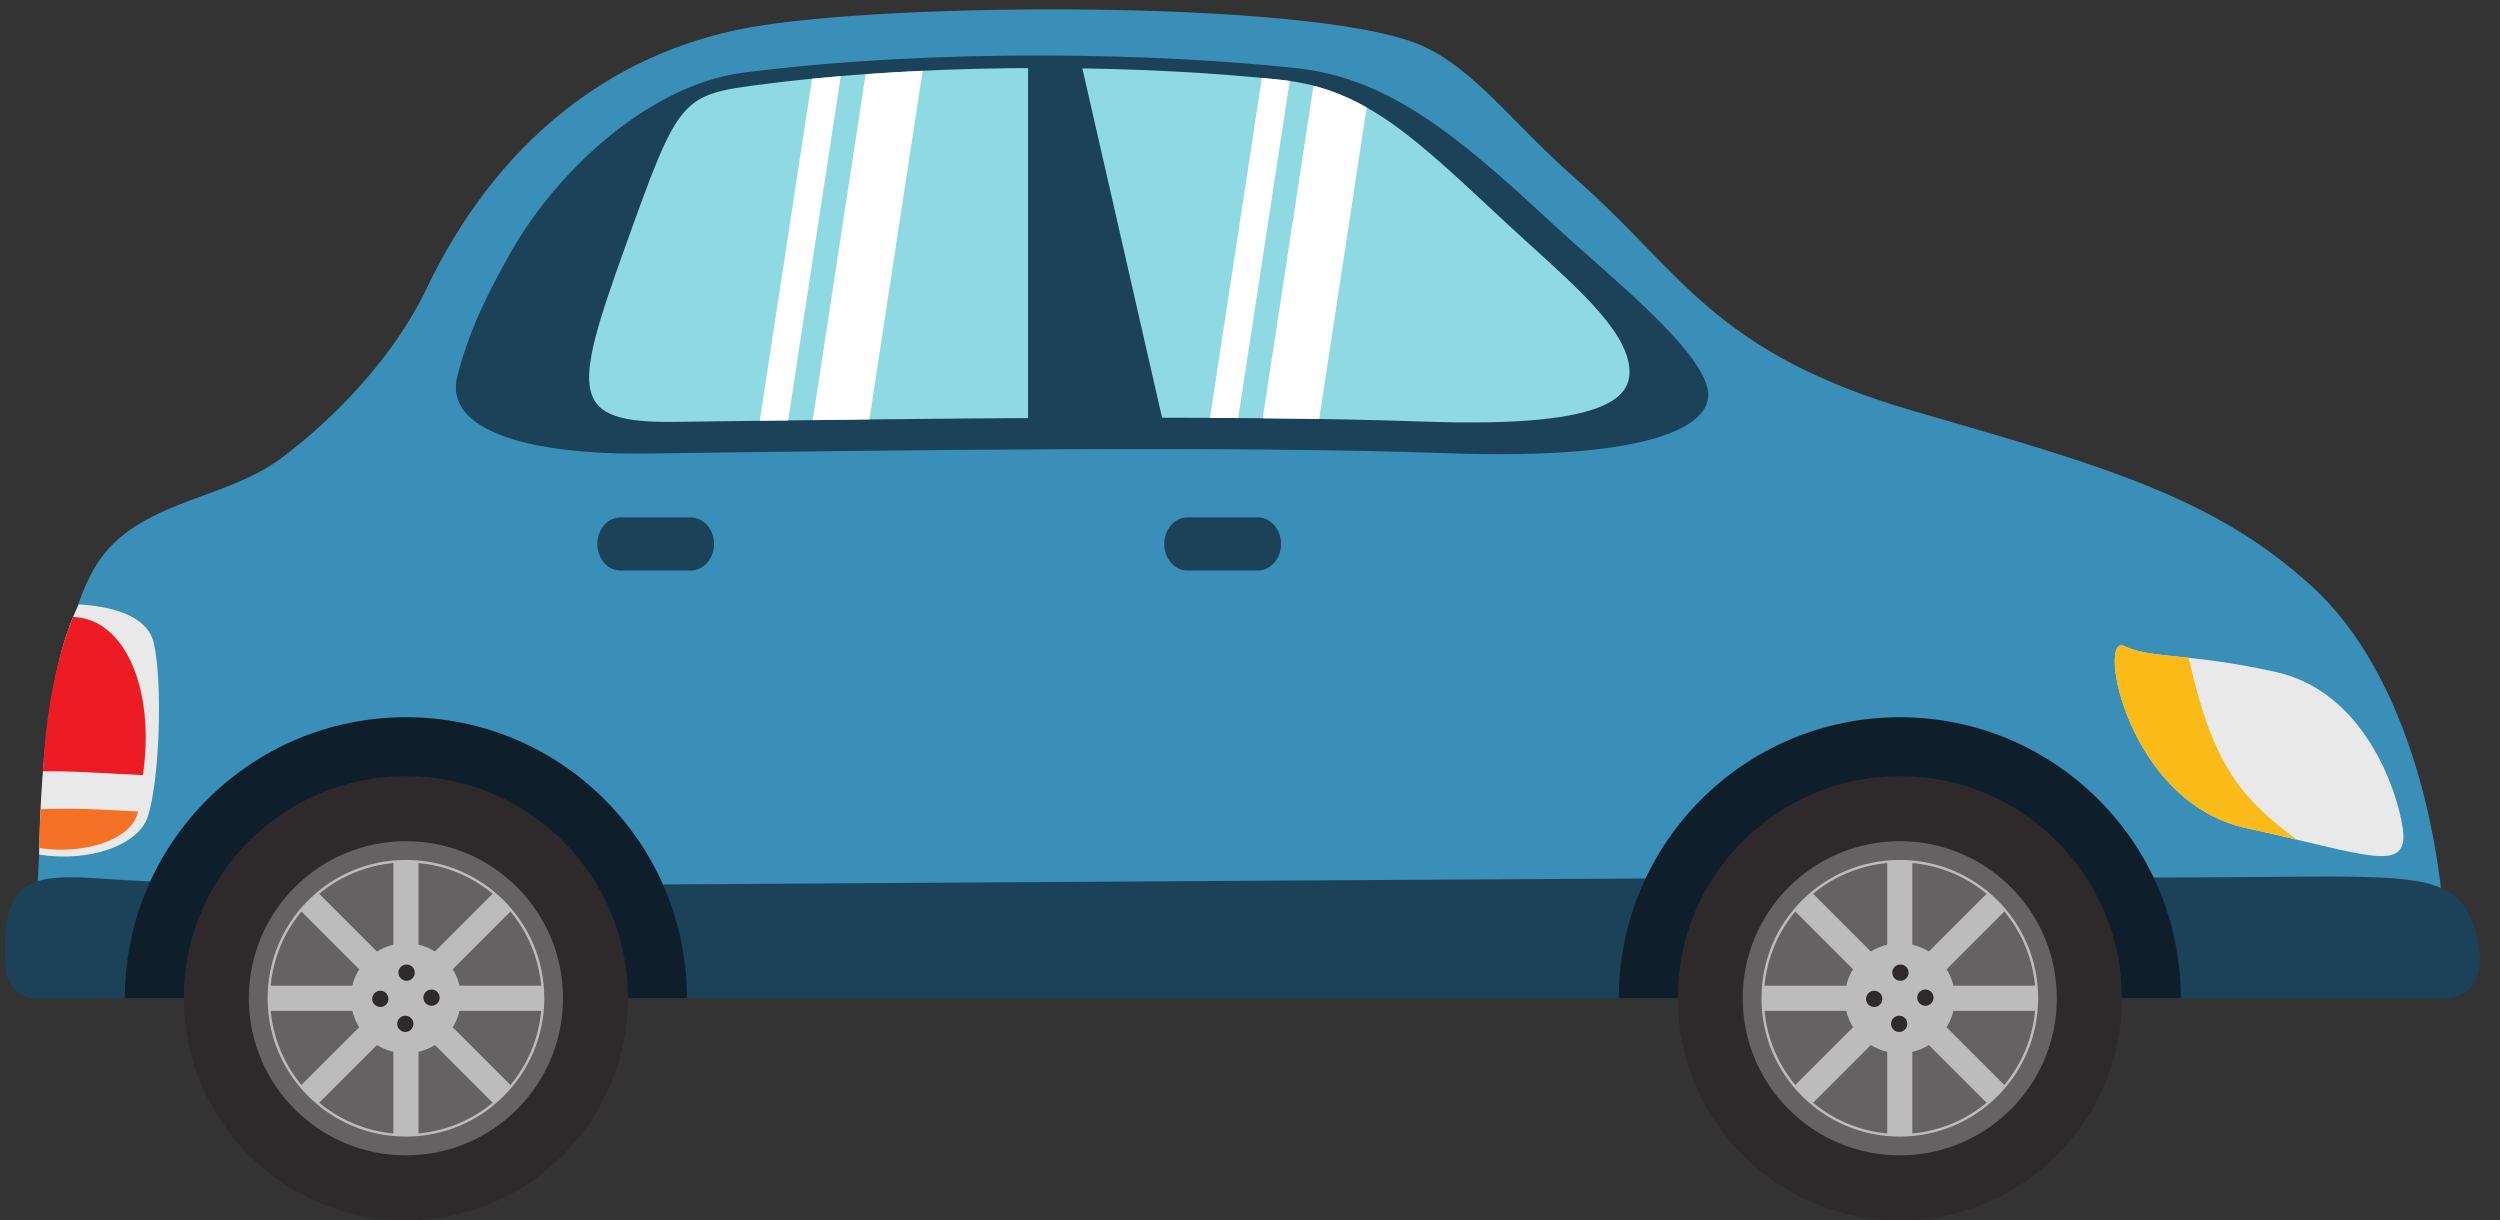 <?xml version="1.0" encoding="UTF-8"?><svg xmlns="http://www.w3.org/2000/svg" xmlns:xlink="http://www.w3.org/1999/xlink" height="176.0" preserveAspectRatio="xMidYMid meet" version="1.0" viewBox="33.4 108.4 360.6 176.0" width="360.6" zoomAndPan="magnify"><rect x="33.4" y="108.4" width="360.6" height="176.0" fill="#333333" stroke="none"/><g><g><path d="M 46.789 190.742 C 52.352 180.574 65.531 180.805 73.949 174.504 C 81.918 168.547 90.336 159.66 94.906 150.066 C 104.871 129.195 121.16 116.062 141.414 112.379 C 161.688 108.711 221.156 108.402 237.473 114.57 C 245.66 117.672 251.203 125.91 260.926 134.41 C 275.812 147.426 280.488 159.312 309.512 167.715 C 336.695 175.59 352.645 180.027 366.848 192.953 C 381.031 205.891 386.156 230.812 386.156 247.707 L 38.344 247.707 C 38.781 245.691 38.344 206.188 46.789 190.742" fill="#3a8fb9"/></g><g><path d="M 379.973 227.855 C 379.191 222.41 374.414 208.148 361.676 205.332 C 348.938 202.516 343.711 203.457 339.785 201.586 C 335.863 199.703 340.113 224.098 357.426 227.855 C 374.742 231.602 380.938 234.637 379.973 227.855" fill="#e9e9e9"/></g><g><path d="M 339.785 201.586 C 342.047 202.66 344.762 202.812 349.09 203.285 C 350.98 211.445 353.148 218.949 359.023 224.754 C 360.844 226.551 362.73 228.105 364.68 229.508 C 362.508 228.996 360.117 228.438 357.426 227.855 C 340.113 224.098 335.863 199.703 339.785 201.586" fill="#fabb18"/></g><g><path d="M 44.777 195.582 C 49.016 195.836 54.621 196.961 55.59 201.18 C 56.891 206.855 56.418 221.195 54.691 226.266 C 53.293 230.352 46.238 232.809 39.043 231.668 C 39.199 221.609 40.172 204.566 44.777 195.582" fill="#e9e9e9"/></g><g><path d="M 54.012 220.199 C 49.492 220.012 44.059 219.586 39.594 219.648 C 40.141 209.121 42.148 201.707 43.941 197.391 C 51.477 197.633 55.805 207.906 54.012 220.199" fill="#ed1c24"/></g><g><path d="M 53.32 225.445 C 53.266 225.652 53.199 225.871 53.133 226.059 C 51.871 229.586 45.551 231.691 39.066 230.727 C 39.09 229.07 39.156 227.121 39.254 225.129 C 43.887 224.898 48.66 225.203 53.32 225.445" fill="#f47126"/></g><g><path d="M 242.129 173.77 C 211.586 172.688 165.164 173.301 126.703 173.816 C 110.395 174.035 97.223 170.758 99.387 162.555 C 101.113 155.926 103.801 150.57 107.105 144.742 C 114.027 132.559 127.414 120.555 140.66 118.867 C 168.895 115.285 200.648 116.094 220.395 118.23 C 233.594 119.664 243.344 127.672 257.18 140.523 C 265.414 148.16 278.223 158.203 279.688 164.406 C 280.902 169.512 272.652 174.855 242.129 173.77" fill="#1c4259"/></g><g><path d="M 238.59 169.203 C 210.062 168.195 166.715 168.777 130.777 169.246 C 115.555 169.457 115.926 165.281 123.43 144.422 C 131.445 122.086 131.445 122.086 143.824 120.508 C 170.188 117.168 199.852 117.922 218.285 119.93 C 230.609 121.254 237.949 128.77 250.879 140.766 C 258.559 147.895 266.84 154.566 268.223 160.352 C 269.352 165.129 267.105 170.223 238.59 169.203" fill="#8fdae2"/></g><g><path d="M 181.688 169.336 L 201.328 170.016 L 189.289 117.254 L 181.688 117.254 L 181.688 169.336" fill="#1c4259"/></g><g><path d="M 113.82 236.07 C 126.145 235.996 316.52 234.734 330.617 234.898 C 372.812 235.371 383.188 233.211 388.152 238.305 C 390.98 241.199 393.961 252.383 385.73 252.395 L 38.344 252.395 C 36.383 252.395 34.379 250.512 34.223 248.199 C 33.383 235.676 37.246 234.516 46.613 235.039 C 51.848 235.336 60.359 236.398 113.82 236.07" fill="#1c4259"/></g><g><path d="M 230.531 123.906 L 223.68 168.832 C 221.035 168.785 218.316 168.754 215.535 168.73 L 222.863 120.762 C 225.586 121.461 228.094 122.523 230.531 123.906" fill="#fff"/></g><g><path d="M 218.285 119.93 C 218.684 119.961 219.055 120.027 219.43 120.082 L 211.996 168.699 C 210.648 168.688 209.297 168.676 207.926 168.676 L 215.414 119.633 C 216.402 119.73 217.363 119.82 218.285 119.93" fill="#fff"/></g><g><path d="M 166.48 118.613 L 158.805 168.895 C 156.062 168.93 153.348 168.961 150.633 168.996 L 158.258 119.098 C 160.992 118.898 163.742 118.746 166.48 118.613" fill="#fff"/></g><g><path d="M 150.531 119.766 C 151.91 119.633 153.281 119.5 154.676 119.379 L 147.078 169.039 C 145.715 169.051 144.355 169.07 142.992 169.082 L 150.531 119.766" fill="#fff"/></g><g><path d="M 266.895 252.383 L 347.961 252.383 C 347.961 230.004 329.816 211.852 307.43 211.852 C 285.047 211.852 266.895 230.004 266.895 252.383" fill="#0e1f2b"/></g><g><path d="M 275.395 252.383 C 275.395 270.074 289.734 284.426 307.43 284.426 C 325.117 284.426 339.461 270.074 339.461 252.383 C 339.461 234.691 325.117 220.352 307.43 220.352 C 289.734 220.352 275.395 234.691 275.395 252.383" fill="#2e2a2b"/></g><g><path d="M 284.77 252.383 C 284.77 264.906 294.914 275.047 307.43 275.047 C 319.938 275.047 330.078 264.906 330.078 252.383 C 330.078 239.871 319.938 229.73 307.43 229.73 C 294.914 229.73 284.77 239.871 284.77 252.383" fill="#656263"/></g><g><path d="M 287.652 252.383 L 287.473 252.383 C 287.473 263.406 296.406 272.34 307.43 272.34 C 318.449 272.34 327.383 263.406 327.383 252.383 C 327.383 241.359 318.449 232.438 307.43 232.438 C 296.406 232.438 287.473 241.359 287.473 252.383 L 287.836 252.383 C 287.836 246.973 290.027 242.078 293.574 238.535 C 297.117 234.992 302.016 232.801 307.43 232.801 C 312.84 232.801 317.734 234.992 321.281 238.535 C 324.828 242.078 327.02 246.973 327.02 252.383 C 327.02 257.797 324.828 262.691 321.281 266.238 C 317.734 269.781 312.84 271.977 307.43 271.977 C 302.016 271.977 297.117 269.781 293.574 266.238 C 290.027 262.691 287.836 257.797 287.836 252.383 L 287.652 252.383" fill="#bdbcbc"/></g><g><path d="M 305.617 272.156 L 309.23 272.156 L 309.23 232.621 L 305.617 232.621 L 305.617 272.156" fill="#bdbcbc"/></g><g><path d="M 287.652 250.574 L 287.652 254.203 L 327.199 254.203 L 327.199 250.574 L 287.652 250.574" fill="#bdbcbc"/></g><g><path d="M 292.164 265.09 L 294.73 267.652 L 322.688 239.688 L 320.137 237.125 L 292.164 265.09" fill="#bdbcbc"/></g><g><path d="M 294.73 237.125 L 292.164 239.688 L 320.137 267.652 L 322.688 265.09 L 294.73 237.125" fill="#bdbcbc"/></g><g><path d="M 299.492 252.383 C 299.492 256.777 303.047 260.324 307.43 260.324 C 311.812 260.324 315.367 256.777 315.367 252.383 C 315.367 248 311.812 244.453 307.43 244.453 C 303.047 244.453 299.492 248 299.492 252.383" fill="#bdbcbc"/></g><g><path d="M 306.684 249.523 C 307.145 249.984 307.891 249.984 308.348 249.523 C 308.809 249.062 308.809 248.32 308.348 247.859 C 307.891 247.41 307.145 247.41 306.684 247.859 C 306.23 248.32 306.23 249.062 306.684 249.523" fill="#2e2a2b"/></g><g><path d="M 302.902 253.305 C 303.359 253.762 304.105 253.762 304.566 253.305 C 305.027 252.855 305.027 252.109 304.566 251.648 C 304.105 251.188 303.359 251.188 302.902 251.648 C 302.441 252.109 302.441 252.855 302.902 253.305" fill="#2e2a2b"/></g><g><path d="M 310.285 253.129 C 310.742 253.59 311.488 253.59 311.949 253.129 C 312.41 252.668 312.41 251.922 311.949 251.465 C 311.488 251.016 310.742 251.016 310.285 251.465 C 309.824 251.922 309.824 252.668 310.285 253.129" fill="#2e2a2b"/></g><g><path d="M 306.508 256.906 C 306.969 257.367 307.715 257.367 308.172 256.906 C 308.633 256.449 308.633 255.703 308.172 255.254 C 307.715 254.793 306.969 254.793 306.508 255.254 C 306.047 255.703 306.047 256.449 306.508 256.906" fill="#2e2a2b"/></g><g><path d="M 51.41 252.383 L 132.488 252.383 C 132.488 230.004 114.34 211.852 91.957 211.852 C 69.566 211.852 51.41 230.004 51.41 252.383" fill="#0e1f2b"/></g><g><path d="M 59.91 252.383 C 59.91 270.074 74.266 284.426 91.957 284.426 C 109.645 284.426 123.984 270.074 123.984 252.383 C 123.984 234.691 109.645 220.352 91.957 220.352 C 74.266 220.352 59.91 234.691 59.91 252.383" fill="#2e2a2b"/></g><g><path d="M 69.289 252.383 C 69.289 264.906 79.434 275.047 91.957 275.047 C 104.469 275.047 114.609 264.906 114.609 252.383 C 114.609 239.871 104.469 229.73 91.957 229.73 C 79.434 229.73 69.289 239.871 69.289 252.383" fill="#656263"/></g><g><path d="M 72.18 252.383 L 72 252.383 C 72 263.406 80.934 272.34 91.957 272.34 C 102.969 272.34 111.91 263.406 111.91 252.383 C 111.91 241.359 102.969 232.438 91.957 232.438 C 80.934 232.438 72 241.359 72 252.383 L 72.363 252.383 C 72.363 246.973 74.555 242.078 78.102 238.535 C 81.648 234.992 86.543 232.801 91.957 232.801 C 97.363 232.801 102.258 234.992 105.805 238.535 C 109.352 242.078 111.547 246.973 111.547 252.383 C 111.547 257.797 109.352 262.691 105.805 266.238 C 102.258 269.781 97.363 271.977 91.957 271.977 C 86.543 271.977 81.648 269.781 78.102 266.238 C 74.555 262.691 72.363 257.797 72.363 252.383 L 72.18 252.383" fill="#bdbcbc"/></g><g><path d="M 90.141 272.156 L 93.766 272.156 L 93.766 232.621 L 90.141 232.621 L 90.141 272.156" fill="#bdbcbc"/></g><g><path d="M 72.18 250.574 L 72.18 254.203 L 111.73 254.203 L 111.73 250.574 L 72.18 250.574" fill="#bdbcbc"/></g><g><path d="M 76.684 265.09 L 79.246 267.652 L 107.219 239.688 L 104.652 237.125 L 76.684 265.09" fill="#bdbcbc"/></g><g><path d="M 79.246 237.125 L 76.684 239.688 L 104.652 267.652 L 107.219 265.09 L 79.246 237.125" fill="#bdbcbc"/></g><g><path d="M 84.016 252.383 C 84.016 256.777 87.578 260.324 91.957 260.324 C 96.34 260.324 99.891 256.777 99.891 252.383 C 99.891 248 96.34 244.453 91.957 244.453 C 87.578 244.453 84.016 248 84.016 252.383" fill="#bdbcbc"/></g><g><path d="M 91.215 249.523 C 91.668 249.984 92.414 249.984 92.879 249.523 C 93.34 249.062 93.34 248.32 92.879 247.859 C 92.414 247.41 91.668 247.41 91.215 247.859 C 90.754 248.32 90.754 249.062 91.215 249.523" fill="#2e2a2b"/></g><g><path d="M 87.43 253.305 C 87.895 253.762 88.629 253.762 89.09 253.305 C 89.543 252.855 89.543 252.109 89.09 251.648 C 88.629 251.188 87.895 251.188 87.43 251.648 C 86.969 252.109 86.969 252.855 87.43 253.305" fill="#2e2a2b"/></g><g><path d="M 94.816 253.129 C 95.277 253.59 96.023 253.59 96.48 253.129 C 96.93 252.668 96.93 251.922 96.48 251.465 C 96.023 251.016 95.277 251.016 94.816 251.465 C 94.352 251.922 94.352 252.668 94.816 253.129" fill="#2e2a2b"/></g><g><path d="M 91.035 256.906 C 91.496 257.367 92.227 257.367 92.691 256.906 C 93.152 256.449 93.152 255.703 92.691 255.254 C 92.227 254.793 91.496 254.793 91.035 255.254 C 90.578 255.703 90.578 256.449 91.035 256.906" fill="#2e2a2b"/></g><g><path d="M 201.328 186.863 C 201.328 188.988 202.844 190.695 204.691 190.695 L 214.812 190.695 C 216.664 190.695 218.18 188.988 218.18 186.863 C 218.18 184.746 216.664 183.027 214.812 183.027 L 204.691 183.027 C 202.844 183.027 201.328 184.746 201.328 186.863" fill="#1c4259"/></g><g><path d="M 119.555 186.863 C 119.555 188.988 121.055 190.695 122.914 190.695 L 133.023 190.695 C 134.879 190.695 136.391 188.988 136.391 186.863 C 136.391 184.746 134.879 183.027 133.023 183.027 L 122.914 183.027 C 121.055 183.027 119.555 184.746 119.555 186.863" fill="#1c4259"/></g></g></svg>